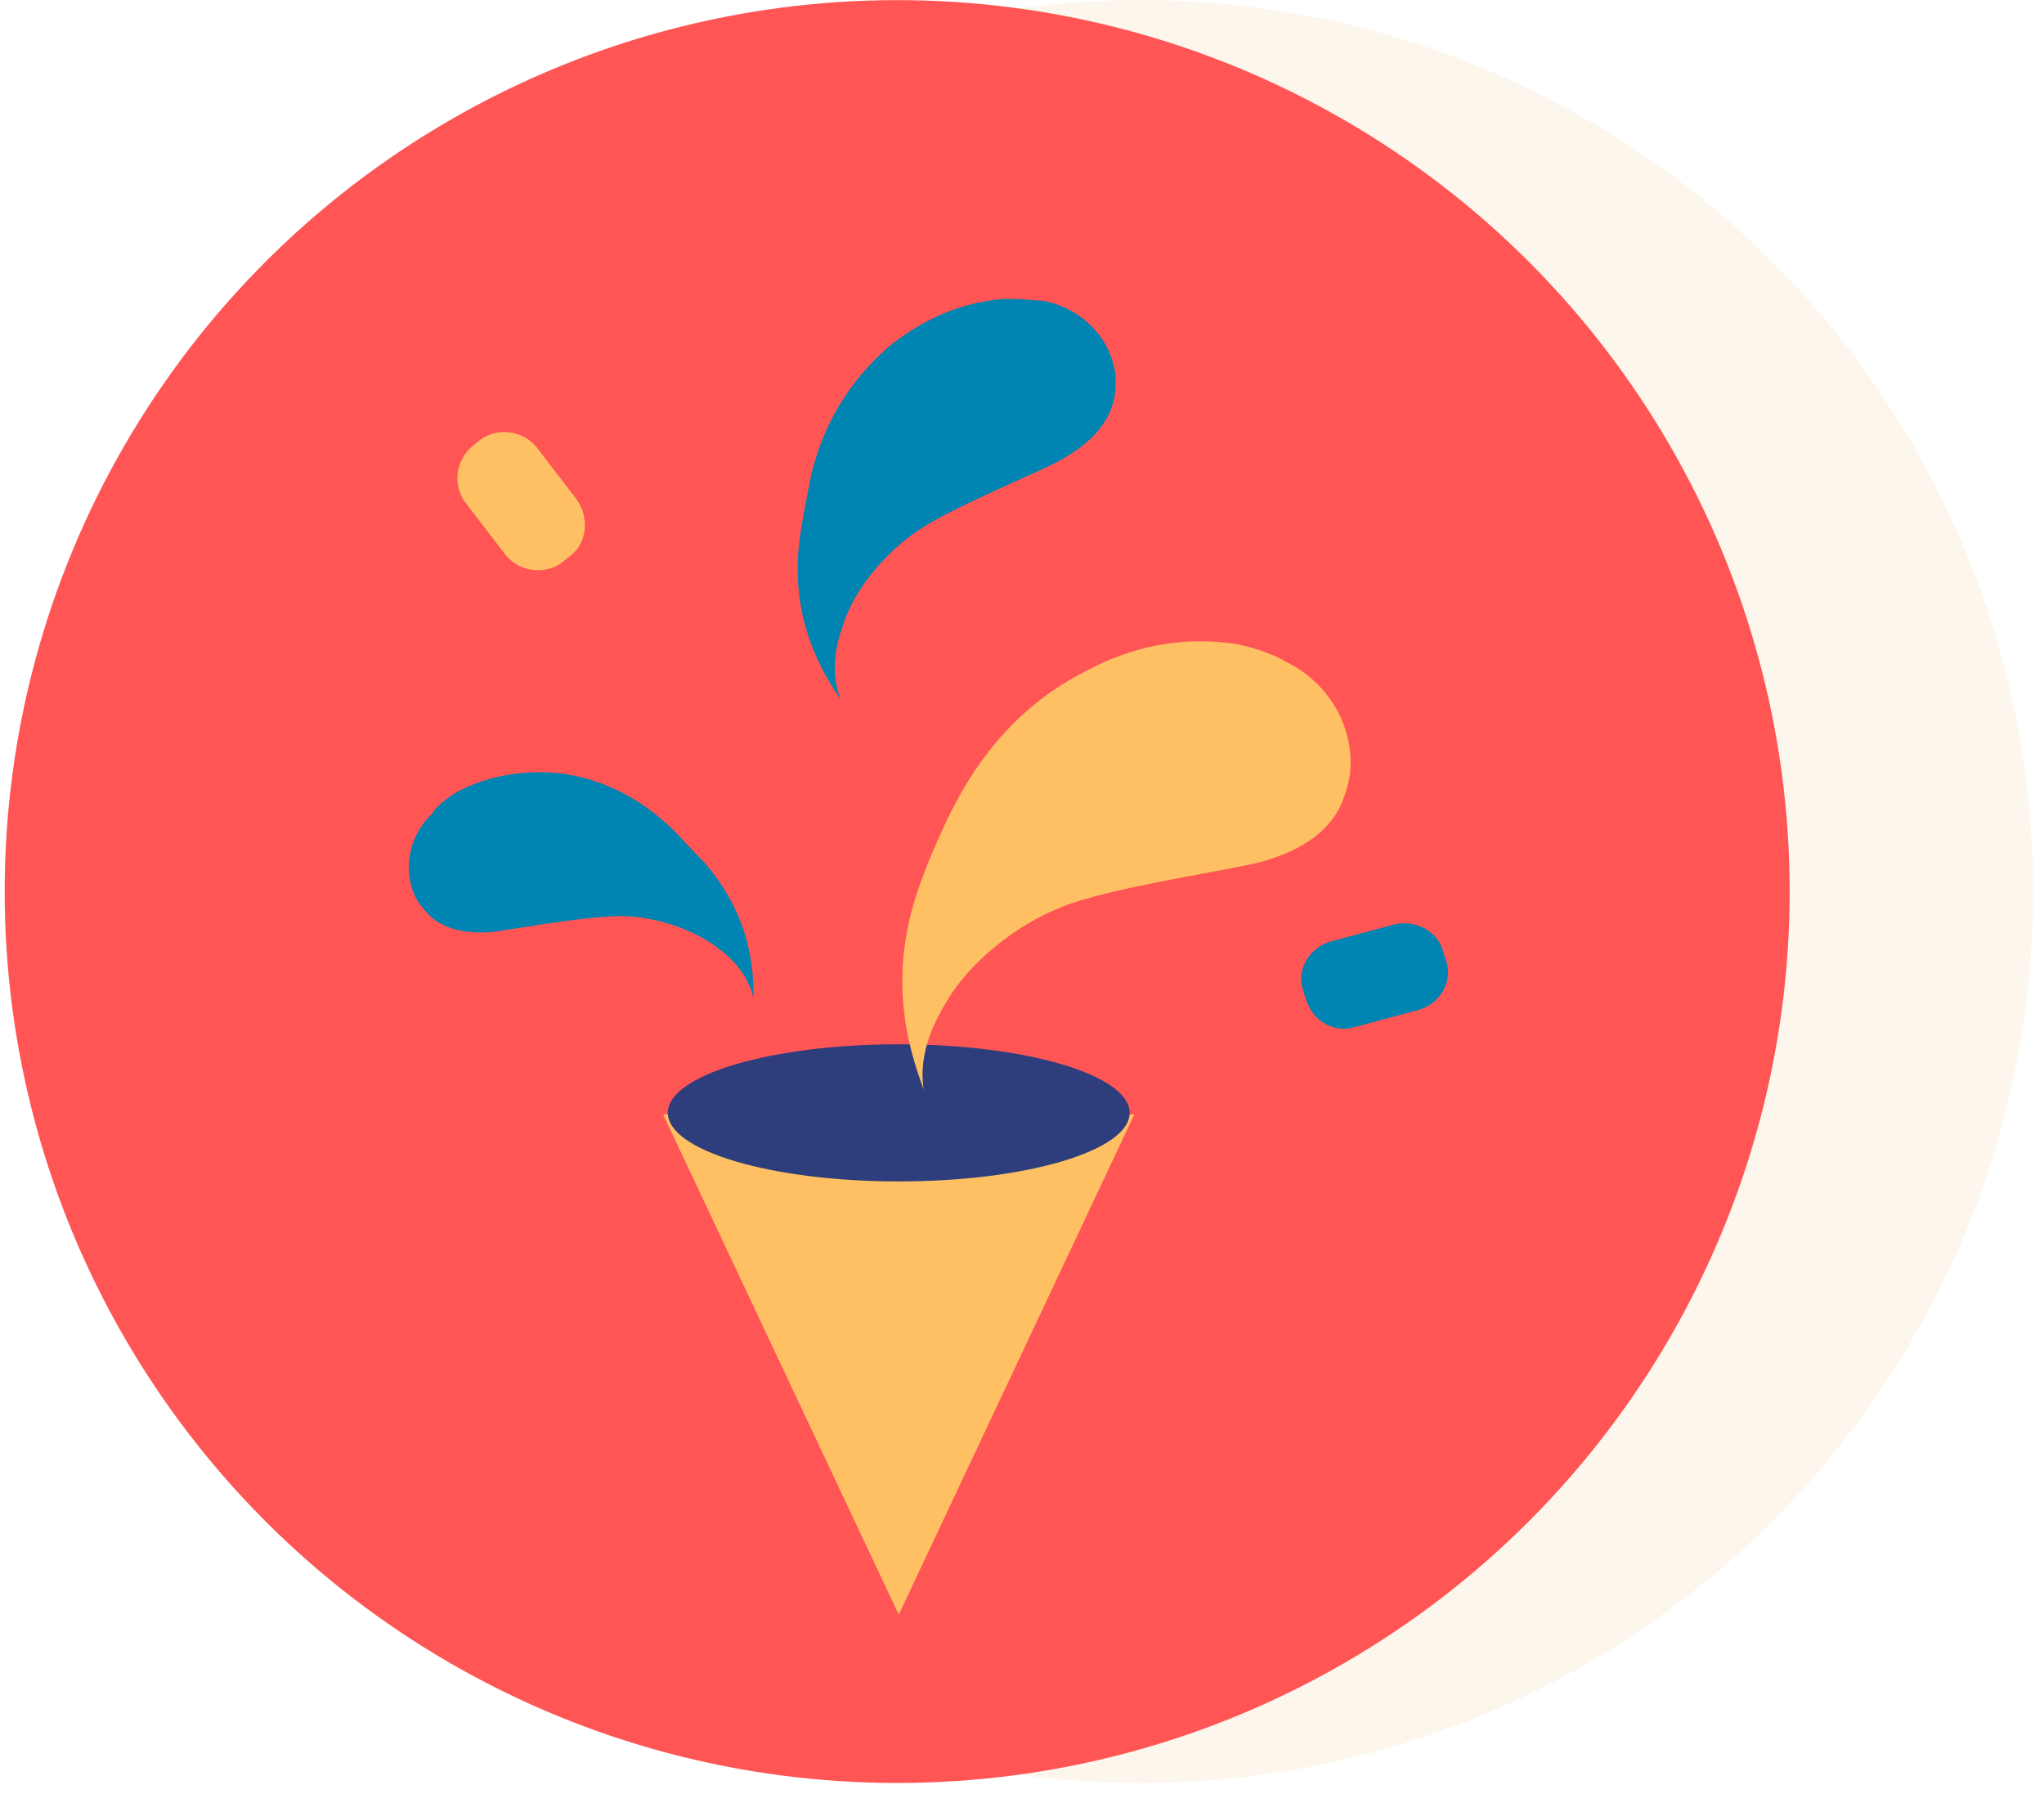 <?xml version="1.0" encoding="UTF-8"?>
<svg width="147px" height="129px" viewBox="0 0 147 129" version="1.1" xmlns="http://www.w3.org/2000/svg" xmlns:xlink="http://www.w3.org/1999/xlink">
    <!-- Generator: Sketch 52.2 (67145) - http://www.bohemiancoding.com/sketch -->
    <title>Group 37</title>
    <desc>Created with Sketch.</desc>
    <g id="Page-1" stroke="none" stroke-width="1" fill="none" fill-rule="evenodd">
        <g id="charter-page" transform="translate(-1493, -1974)" fill-rule="nonzero">
            <g id="Group-11" transform="translate(1013, 1899)">
                <g id="Group-37" transform="translate(480, 74)">
                    <ellipse id="Oval" fill="#F2D3A4" opacity="0.2" cx="82.028" cy="65.112" rx="64.186" ry="64.103"></ellipse>
                    <ellipse id="Oval" fill="#FF5555" cx="64.523" cy="65.112" rx="64.186" ry="64.103"></ellipse>
                    <path d="M33.103,57.828 C35.347,56.707 37.816,56.371 40.173,56.595 C42.978,56.931 45.783,58.164 48.252,60.517 C48.925,61.19 50.272,62.647 50.721,63.095 C53.975,66.905 54.199,70.603 54.199,72.845 C53.863,71.052 52.404,69.707 51.731,69.259 C49.935,67.802 46.681,66.681 43.876,66.905 C41.295,67.017 36.357,67.914 35.347,68.026 C33.664,68.138 31.869,67.914 30.747,66.681 C30.41,66.345 30.185,66.009 29.961,65.672 C28.951,63.767 29.288,61.19 31.083,59.509 C31.195,59.172 32.205,58.276 33.103,57.828 Z" id="Shape" fill="#0084B2"></path>
                    <path d="M71.817,22.526 C68.787,22.862 66.206,24.095 63.962,25.888 C61.381,28.129 59.361,31.043 58.351,35.078 C58.127,36.198 57.678,38.552 57.566,39.336 C56.668,45.276 59.024,49.198 60.483,51.328 C59.585,49.31 60.259,46.957 60.595,46.06 C61.381,43.371 63.962,40.233 66.992,38.552 C69.685,36.983 75.183,34.741 76.305,34.069 C78.101,33.06 79.672,31.716 80.121,29.698 C80.233,29.138 80.233,28.69 80.233,28.129 C80.008,25.44 77.876,23.198 75.071,22.638 C74.734,22.638 73.051,22.414 71.817,22.526 Z" id="Shape" fill="#0084B2"></path>
                    <polygon id="Shape" fill="#FFC064" points="81.579 81.138 64.635 117.112 47.691 81.138"></polygon>
                    <ellipse id="Oval" fill="#2E3D7C" cx="64.635" cy="81.026" rx="16.608" ry="4.931"></ellipse>
                    <path d="M88.761,47.293 C84.946,46.733 81.355,47.517 78.213,49.198 C74.398,51.103 71.144,54.129 68.675,58.836 C68.002,60.069 66.767,62.871 66.431,63.879 C63.625,70.94 65.308,76.319 66.431,79.345 C65.982,76.543 67.44,74.078 68.114,72.957 C69.909,69.931 73.837,66.793 77.989,65.672 C81.692,64.552 89.098,63.431 90.669,62.983 C93.137,62.31 95.494,61.078 96.504,58.724 C96.728,58.164 96.953,57.491 97.065,56.819 C97.514,53.569 95.718,50.095 92.352,48.526 C92.127,48.302 90.22,47.517 88.761,47.293 Z" id="Shape" fill="#FFC064"></path>
                    <path d="M40.958,41.017 L40.397,41.466 C39.163,42.362 37.367,42.138 36.357,40.905 L33.44,37.095 C32.542,35.862 32.766,34.069 34.001,33.06 L34.562,32.612 C35.796,31.716 37.592,31.94 38.602,33.172 L41.519,36.983 C42.417,38.328 42.192,40.121 40.958,41.017 Z" id="Shape" fill="#FFC064"></path>
                    <path d="M103.798,69.483 L104.022,70.155 C104.471,71.612 103.573,73.181 102.002,73.629 L97.402,74.862 C95.943,75.31 94.372,74.414 93.923,72.845 L93.698,72.172 C93.25,70.716 94.147,69.147 95.718,68.698 L100.319,67.466 C101.89,67.129 103.461,68.026 103.798,69.483 Z" id="Shape" fill="#0084B2"></path>
                </g>
            </g>
        </g>
    </g>
</svg>